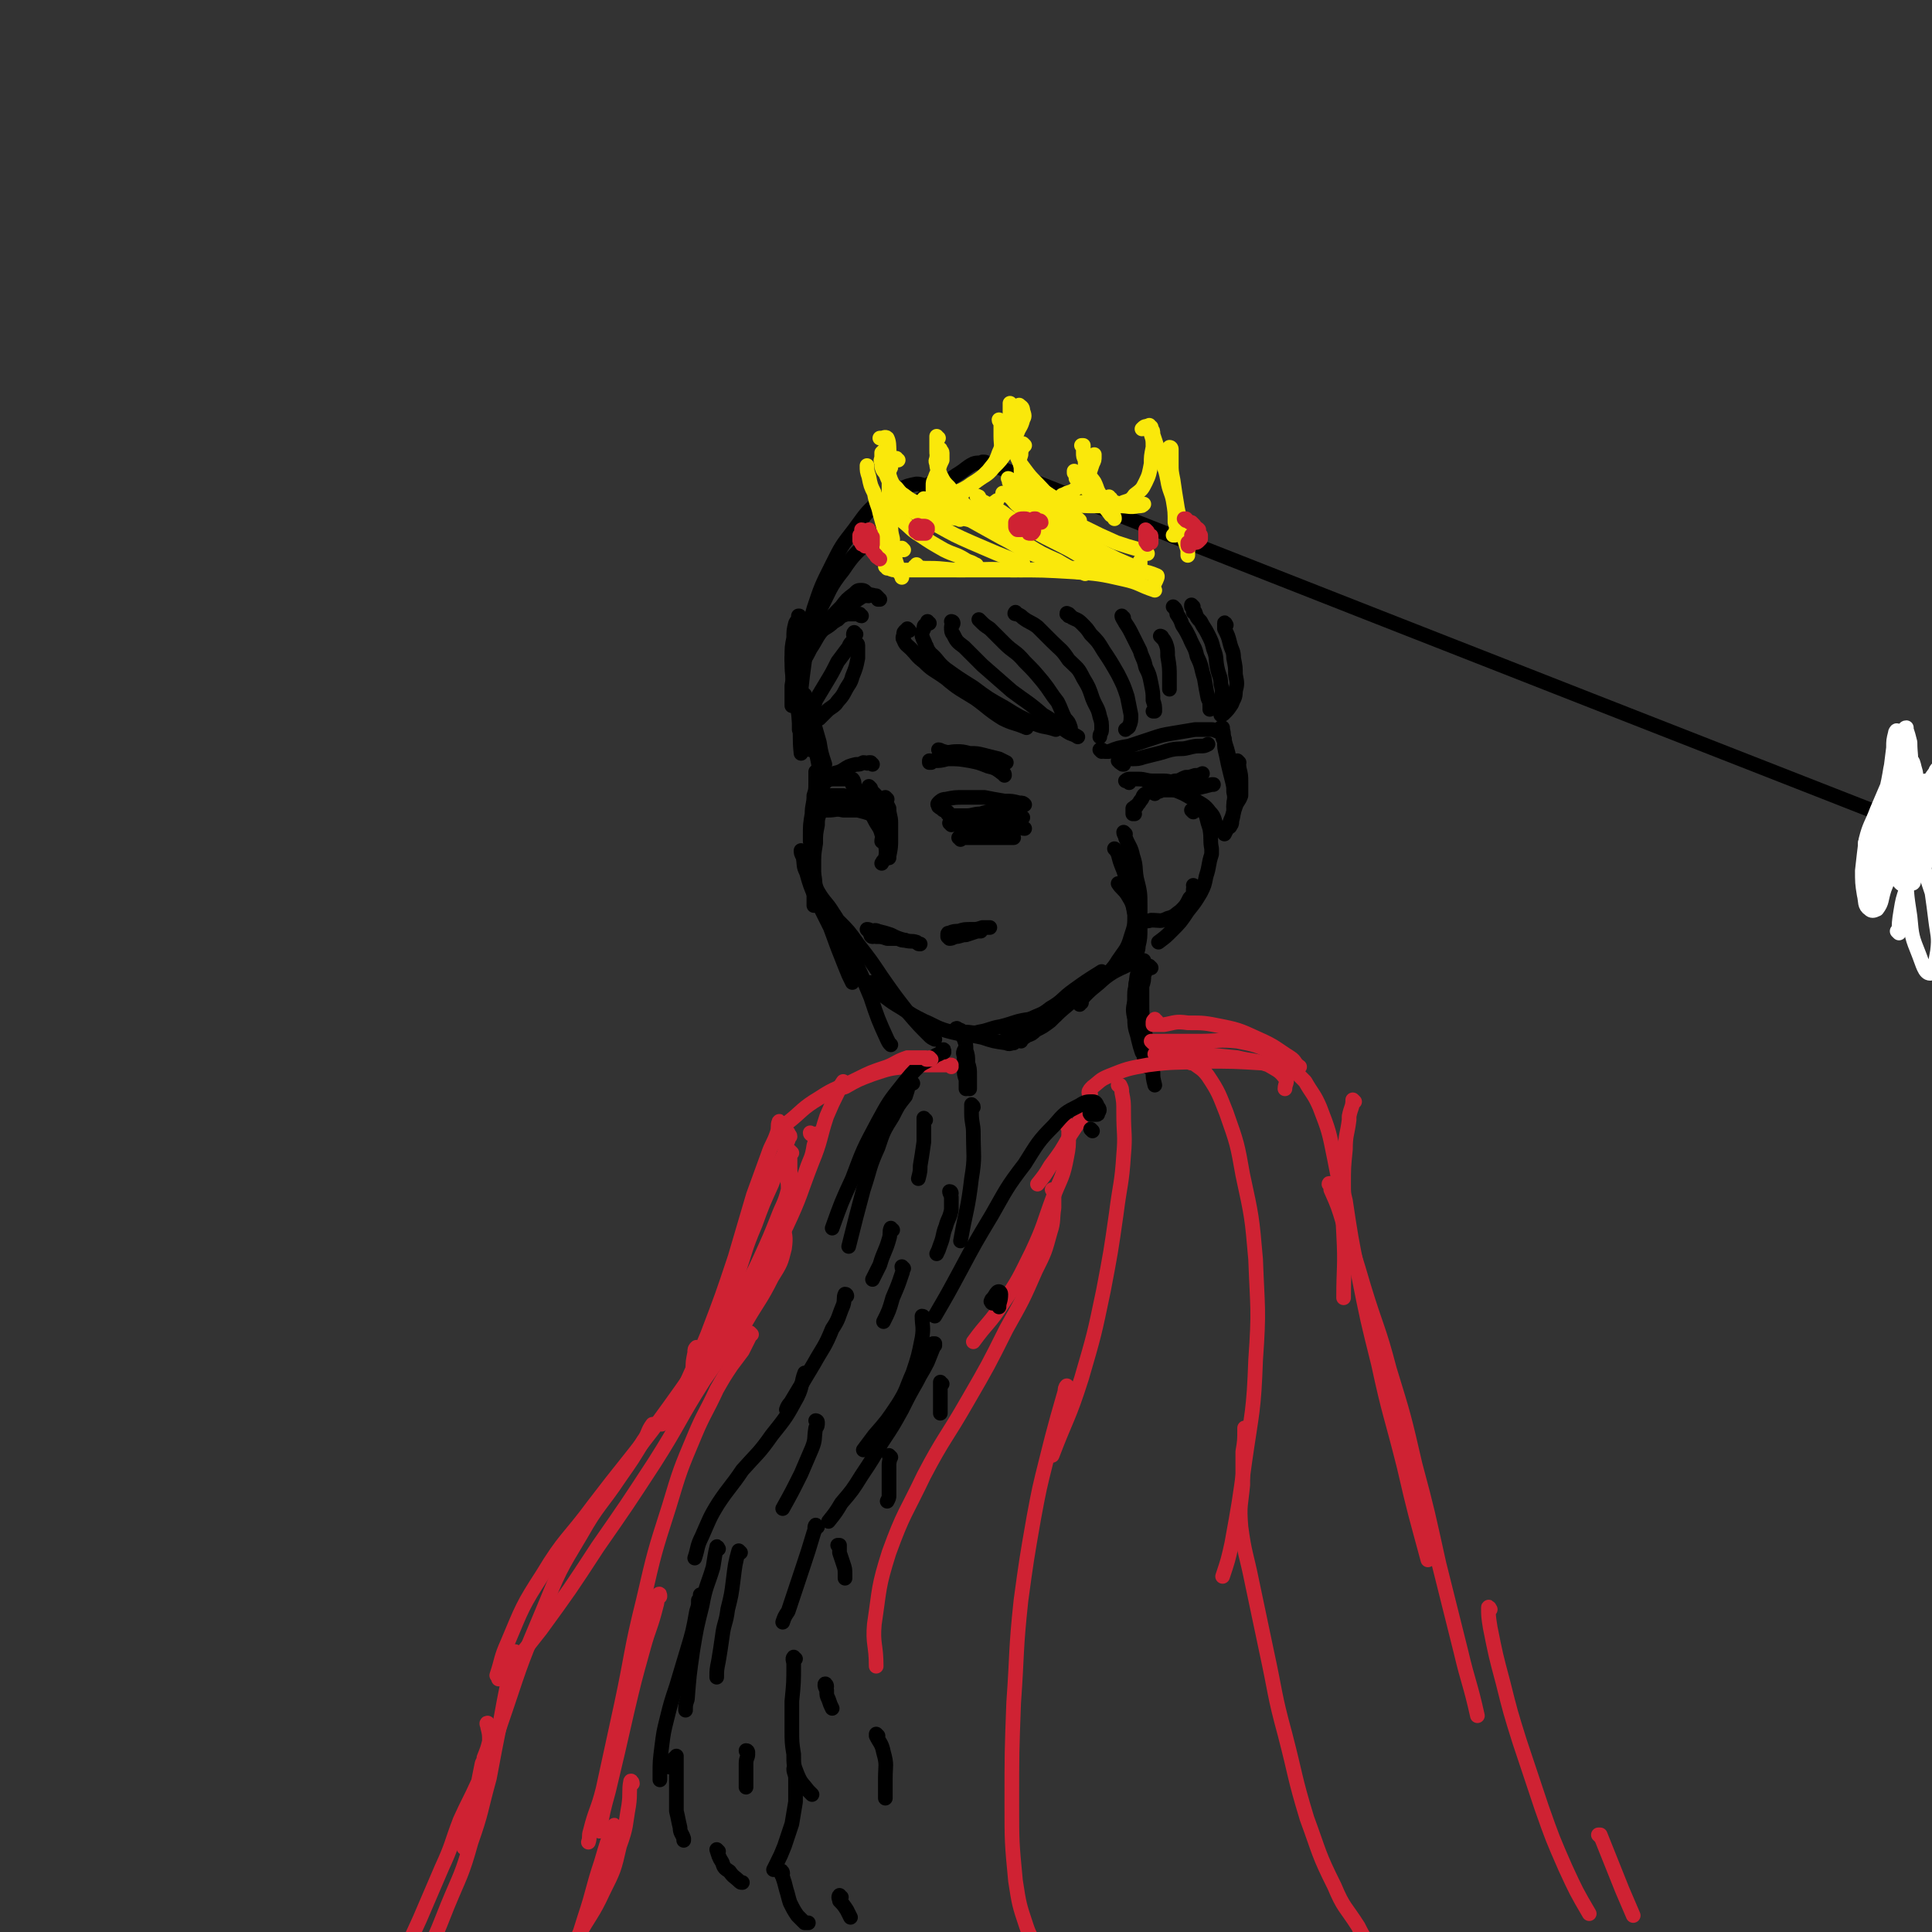 <svg viewBox='0 0 1054 1054' version='1.1' xmlns='http://www.w3.org/2000/svg' xmlns:xlink='http://www.w3.org/1999/xlink'><rect x="0" y="0" width="1054" height="1054" fill="#333333" stroke="none"/><g fill='none' stroke='#000000' stroke-width='8' stroke-linecap='round' stroke-linejoin='round'><path d='M1041,444c-1,0 -1,-1 -1,-1 -1,0 0,1 -1,1 -4,2 -4,1 -8,2 -493,-193 -493,-194 -494,-194 0,0 0,0 -1,0 -2,1 -2,0 -5,1 -4,2 -4,3 -9,6 -6,4 -6,4 -13,9 -9,6 -9,6 -17,12 -9,7 -9,7 -17,14 -8,8 -9,8 -15,17 -8,10 -7,11 -13,22 -3,5 -2,6 -4,12 '/><path d='M508,265c0,0 0,-1 -1,-1 0,0 0,1 -1,1 -3,0 -3,-1 -6,-1 -5,1 -5,1 -9,3 -6,3 -7,3 -12,7 -7,6 -7,7 -13,15 -7,9 -7,9 -12,19 -6,12 -6,12 -10,24 -4,14 -4,14 -5,28 -2,15 -2,15 -3,31 0,3 0,4 0,7 '/><path d='M437,337c-1,0 -1,-1 -1,-1 -1,0 0,0 0,0 0,2 -1,2 -2,4 -1,4 -1,4 -1,8 -1,5 -1,5 -1,11 0,7 0,7 1,14 1,10 2,10 3,20 1,9 0,9 1,18 '/><path d='M433,360c0,0 -1,-1 -1,-1 0,0 0,0 0,1 1,3 1,3 1,6 1,5 1,5 2,10 1,7 1,7 3,14 2,7 2,7 3,15 0,2 0,2 1,4 '/><path d='M439,379c-1,0 -1,-1 -1,-1 0,0 0,0 0,1 2,1 2,2 3,4 0,0 0,1 0,1 1,4 1,3 2,7 2,7 2,7 4,14 1,6 1,6 3,12 '/><path d='M440,399c0,-1 -1,-1 -1,-1 0,0 1,0 1,1 2,3 2,3 3,6 1,4 2,4 3,9 1,5 1,5 1,10 0,5 0,5 0,9 -1,5 -1,5 -3,10 0,2 -1,2 -1,3 '/><path d='M446,422c0,0 -1,-1 -1,-1 0,0 0,1 0,2 0,2 0,2 0,4 0,4 0,4 -1,7 0,5 -1,5 -1,10 -1,6 -1,6 -1,12 0,1 0,1 0,3 '/><path d='M449,441c0,0 -1,-2 -1,-1 -1,1 0,2 -1,4 -1,3 -1,3 -1,6 -1,5 -1,5 -1,10 -1,6 -1,6 -1,12 0,8 0,8 0,16 0,3 0,3 0,6 '/><path d='M438,465c0,0 -1,-1 -1,-1 0,1 0,2 1,3 1,5 0,5 2,9 2,7 2,7 5,14 4,8 4,8 8,16 4,11 4,11 8,21 2,5 2,5 4,9 '/><path d='M443,473c0,0 0,-1 -1,-1 0,0 1,0 1,0 0,2 0,3 1,5 1,4 0,5 2,9 4,7 5,6 9,13 5,10 5,10 9,20 6,13 6,13 11,25 4,12 4,12 9,23 1,2 1,2 2,3 '/><path d='M445,484c0,0 -1,-1 -1,-1 0,0 0,0 0,1 1,1 1,1 1,2 2,3 2,3 5,7 3,4 4,4 7,9 6,6 6,6 11,13 7,9 7,9 13,18 7,10 7,10 14,19 6,7 6,7 12,13 1,1 1,1 3,2 '/><path d='M476,537c0,-1 0,-1 -1,-1 0,0 0,1 1,1 0,1 1,1 1,2 3,2 3,3 6,5 4,3 4,3 9,6 6,4 6,4 12,7 7,3 7,4 15,6 8,2 8,1 17,3 6,2 6,2 13,3 2,1 2,0 4,0 '/><path d='M523,562c-1,0 -1,0 -1,-1 -1,0 0,1 0,1 0,0 -1,0 -1,0 0,1 0,1 0,1 3,1 3,0 5,0 4,0 5,1 8,0 6,-1 6,-2 12,-3 8,-2 8,-3 16,-4 7,-2 7,-1 14,-2 '/><path d='M549,562c0,0 -1,-1 -1,-1 0,0 0,0 1,0 2,0 3,1 5,0 4,-2 4,-2 8,-5 6,-3 6,-2 11,-6 7,-4 6,-5 13,-10 7,-5 7,-5 15,-10 '/><path d='M557,568c0,0 -1,-1 -1,-1 0,0 0,0 0,0 1,0 1,0 2,-1 1,0 1,0 2,-1 3,-1 3,-1 5,-3 4,-2 4,-2 8,-5 5,-5 5,-5 11,-10 7,-5 6,-5 14,-10 7,-5 7,-6 16,-10 4,-2 5,-2 10,-3 '/><path d='M590,547c-1,0 -1,-1 -1,-1 -1,0 0,1 0,1 0,0 0,1 0,1 0,0 0,-1 0,-1 2,-3 2,-3 4,-5 4,-4 5,-4 9,-8 4,-5 5,-5 8,-10 4,-6 5,-6 7,-13 2,-6 2,-6 2,-12 -1,-6 -1,-6 -4,-11 -2,-3 -3,-3 -5,-6 '/><path d='M614,455c0,0 -1,-1 -1,-1 0,1 1,2 1,3 2,5 3,5 4,10 2,6 1,6 2,12 2,8 2,8 2,15 0,6 0,6 0,12 0,5 0,6 -1,10 0,3 -1,3 -2,6 '/><path d='M609,464c0,0 -1,-1 -1,-1 1,1 1,1 2,3 1,4 1,4 3,9 2,6 2,6 3,12 2,6 2,6 3,11 1,5 1,5 2,9 0,4 0,4 0,7 '/><path d='M619,444c0,0 0,0 -1,-1 0,0 1,1 0,1 0,0 0,0 0,0 0,0 0,-1 0,-1 0,0 0,0 0,0 0,-1 0,-1 0,-2 1,0 1,0 1,0 0,-1 0,-1 1,-1 1,-2 1,-1 2,-3 2,-2 1,-3 3,-4 3,-2 3,-2 7,-2 4,-1 4,-1 9,0 5,2 5,2 10,5 5,3 6,3 9,7 3,3 2,4 4,8 '/><path d='M651,443c0,0 -1,-1 -1,-1 0,0 0,0 1,0 0,0 0,-1 1,-1 0,0 0,-1 1,-1 1,1 2,0 3,1 1,2 1,2 2,4 1,4 1,4 2,7 1,6 0,6 1,11 0,1 0,1 0,3 -2,6 -1,6 -3,12 -1,5 -1,5 -3,9 -3,5 -3,5 -7,10 -4,6 -4,6 -9,11 -3,3 -3,3 -7,6 '/><path d='M652,484c0,0 -1,-1 -1,-1 0,1 1,2 0,2 0,3 0,3 -2,5 -2,4 -2,4 -5,7 -3,2 -3,3 -7,4 -4,2 -4,1 -9,1 -3,1 -3,0 -6,1 '/><path d='M496,344c0,0 0,0 -1,-1 0,0 1,1 1,1 -1,0 -1,0 -2,0 -1,1 -1,1 -1,2 0,1 -1,2 0,3 1,3 2,3 4,5 3,3 3,4 7,7 5,5 5,4 12,9 7,6 8,6 16,11 7,5 7,6 15,11 6,3 6,2 13,5 '/><path d='M507,340c0,0 -1,0 -1,-1 0,0 0,1 0,1 0,0 -1,0 -1,1 -1,0 -1,1 -1,2 -1,2 -1,2 -1,4 1,3 1,2 2,5 1,1 0,1 1,2 0,1 1,1 1,2 5,4 4,5 9,9 7,5 7,5 15,10 8,6 8,6 17,11 8,5 8,5 17,9 5,2 5,1 11,3 '/><path d='M520,340c0,0 -1,-1 -1,-1 0,0 1,0 1,1 0,1 -1,1 -1,2 0,2 0,3 1,4 2,4 2,4 6,7 5,5 5,5 10,10 8,7 8,7 16,14 8,6 9,6 17,13 7,4 7,5 13,9 3,2 3,1 6,3 '/><path d='M535,339c0,0 -1,-1 -1,-1 0,0 0,0 1,1 2,2 2,2 5,4 4,4 4,4 8,8 5,5 6,4 11,10 5,5 5,5 10,11 4,5 4,6 8,11 2,4 2,5 4,9 2,2 2,2 3,5 0,1 0,1 0,2 '/><path d='M555,335c-1,0 -2,0 -1,-1 0,0 0,1 1,1 2,1 2,1 3,2 4,3 4,2 8,5 4,4 4,4 8,8 5,5 5,4 9,10 5,5 5,4 8,10 3,5 3,5 5,11 2,5 3,5 4,10 1,3 1,3 1,7 0,2 -1,2 -1,4 '/><path d='M583,336c0,-1 -1,-1 -1,-1 0,-1 0,0 1,0 1,1 1,1 2,2 2,1 3,1 5,3 3,3 3,3 5,6 4,4 4,4 7,9 4,6 4,6 8,13 3,6 3,6 5,12 1,5 1,5 2,10 0,3 0,4 -1,6 0,1 -1,1 -2,2 '/><path d='M613,337c-1,0 -1,-1 -1,-1 0,1 1,2 2,4 2,3 2,3 4,7 2,4 2,4 4,8 1,4 2,4 3,9 2,4 2,4 3,9 1,5 1,5 1,9 1,3 1,3 1,6 0,0 -1,0 -1,0 '/><path d='M634,348c0,0 -1,-1 -1,-1 0,0 1,0 1,1 1,1 1,1 2,3 1,3 1,3 1,7 1,6 1,6 1,12 0,3 0,3 0,6 '/><path d='M467,351c0,0 -1,0 -1,-1 0,0 1,1 1,1 0,0 1,0 1,1 0,0 0,0 0,1 0,3 0,3 0,6 -1,5 -1,5 -3,10 -1,4 -2,4 -4,8 -2,4 -3,4 -5,7 -2,2 -3,2 -5,4 -2,2 -2,2 -4,4 '/><path d='M467,346c0,0 -1,0 -1,-1 0,0 0,1 0,1 0,0 0,0 0,0 1,0 0,-1 0,-1 -1,1 0,2 0,3 -1,3 -2,2 -3,5 -3,4 -3,4 -6,8 -3,6 -3,6 -6,11 -3,5 -3,5 -6,10 -1,4 -2,4 -3,8 0,2 0,2 0,4 -1,1 0,1 0,2 '/><path d='M470,336c-1,0 -1,-1 -1,-1 -1,0 -1,0 -2,0 -3,0 -3,0 -5,0 -3,1 -3,1 -5,3 -1,0 -1,1 -2,1 -4,4 -5,3 -9,7 -5,4 -5,4 -8,9 -3,4 -3,4 -5,9 -1,5 0,5 -1,10 0,4 0,4 0,8 0,2 0,2 0,3 '/><path d='M480,327c0,0 -1,0 -1,-1 0,0 0,1 0,1 0,-1 0,-1 -1,-2 -2,0 -2,-1 -4,0 -3,0 -3,0 -6,2 -4,3 -4,3 -9,6 -5,3 -5,3 -10,7 -4,3 -5,3 -8,8 -3,4 -3,4 -5,8 -1,5 -1,5 -1,10 -1,4 -1,4 -1,8 '/><path d='M474,325c0,-1 -1,-1 -1,-1 0,-1 0,0 0,0 -1,-1 -1,-2 -3,-2 -2,0 -2,0 -4,2 -4,3 -4,3 -7,7 -5,5 -5,5 -9,11 -5,6 -4,6 -8,12 -2,4 -2,4 -4,7 '/></g>
<g fill='none' stroke='#FAE80B' stroke-width='8' stroke-linecap='round' stroke-linejoin='round'><path d='M488,309c0,0 0,-1 -1,-1 0,0 1,0 1,0 0,1 -1,0 -1,1 -1,0 -1,0 -1,0 -1,0 -1,1 -1,0 0,-1 0,-2 -1,-4 0,-5 0,-5 -1,-11 -1,-7 -1,-7 -3,-14 -1,-5 -2,-5 -3,-11 -2,-4 -2,-4 -3,-9 -1,-3 -1,-3 -1,-6 '/><path d='M493,300c0,0 -1,-1 -1,-1 0,0 0,0 0,1 -1,0 -2,0 -3,0 0,1 0,1 -1,1 0,0 0,0 0,0 -1,0 -1,0 -1,-1 0,-3 0,-3 0,-6 -1,-4 -1,-4 -1,-9 -1,-6 -1,-6 -1,-12 0,-7 0,-7 0,-14 0,-6 0,-6 0,-13 0,-3 0,-5 -1,-7 -1,-1 -2,0 -3,0 0,0 0,0 -1,0 '/><path d='M485,246c-1,-1 -1,-1 -1,-1 -1,-1 0,0 0,0 0,0 -1,0 -1,0 -1,1 -1,1 -1,1 -1,1 -1,1 -1,1 0,1 0,1 0,2 0,2 -1,2 0,3 0,3 0,4 2,6 2,5 2,5 6,8 4,5 4,5 10,9 6,3 6,4 12,6 6,2 6,1 12,2 1,1 1,0 2,0 3,0 3,1 5,0 1,0 1,0 2,0 1,0 1,-1 1,-1 '/><path d='M490,251c-1,0 -1,-1 -1,-1 0,0 0,0 0,0 0,1 -1,1 -2,2 -1,1 -1,1 -1,3 -1,2 -1,2 -1,4 1,3 1,3 2,5 2,4 3,4 6,6 4,3 4,3 9,5 6,3 6,3 13,4 7,1 7,1 14,0 5,0 5,0 10,-2 3,-2 2,-2 5,-4 '/><path d='M509,272c0,0 -1,-2 -1,-1 0,0 0,1 0,2 0,1 -1,1 -1,1 1,0 1,0 2,0 3,0 3,0 5,-1 3,-2 3,-2 7,-4 4,-2 5,-2 9,-5 5,-3 5,-3 9,-7 3,-4 4,-4 6,-10 2,-4 1,-4 1,-9 0,-4 0,-4 0,-8 0,0 -1,0 -1,-1 '/><path d='M518,268c0,0 -1,-1 -1,-1 0,0 0,1 0,2 0,1 0,1 0,2 1,0 2,0 3,0 2,-1 2,-1 5,-2 4,-3 3,-3 7,-6 5,-4 6,-3 10,-8 4,-4 4,-4 8,-10 3,-4 2,-4 5,-9 1,-3 2,-3 3,-7 1,-2 1,-2 0,-5 0,-2 -1,-2 -2,-3 '/><path d='M552,221c0,0 -1,-1 -1,-1 0,0 0,0 0,1 0,0 0,0 0,0 0,3 0,3 0,5 0,3 -1,3 -1,6 0,4 0,4 1,7 1,4 1,4 3,8 2,5 2,5 5,9 3,4 3,4 7,8 4,4 4,5 8,7 4,2 4,2 8,3 5,1 5,0 9,0 1,0 1,0 1,0 '/><path d='M559,243c0,0 -1,-1 -1,-1 0,0 0,1 0,2 -1,2 -1,2 -1,4 -1,3 -1,3 0,7 0,4 0,4 2,8 2,3 3,4 6,6 4,3 4,3 8,4 6,2 6,2 12,2 6,1 6,1 13,1 6,0 6,0 13,0 5,0 5,1 10,0 2,0 2,0 3,-1 '/><path d='M606,272c0,0 -1,0 -1,-1 0,0 0,1 0,1 1,0 0,1 0,1 1,1 2,1 3,1 3,1 3,1 5,0 3,-1 4,-1 6,-4 4,-3 4,-3 6,-7 2,-4 2,-5 3,-10 0,-4 0,-4 1,-9 0,-4 0,-4 -1,-7 0,-2 0,-3 -2,-4 -1,-1 -2,0 -3,1 '/><path d='M628,233c-1,0 -1,-1 -1,-1 0,0 0,0 0,1 1,0 1,0 1,1 1,1 1,1 1,3 1,3 1,3 2,6 1,4 2,4 3,9 2,5 2,5 3,10 1,6 2,6 3,11 1,6 1,6 1,12 1,3 1,3 0,6 0,0 0,1 0,1 0,0 0,0 -1,0 '/><path d='M639,245c0,0 0,-1 -1,-1 0,0 1,0 1,1 0,1 0,1 0,2 0,3 0,3 0,6 0,4 0,4 1,9 1,7 1,7 2,13 1,7 2,7 3,14 1,5 1,5 3,11 0,1 0,1 0,3 '/><path d='M486,278c0,0 -1,-1 -1,-1 0,-1 0,-1 -1,-1 0,0 0,-1 -1,0 -1,0 -1,0 -1,1 0,3 0,3 0,6 0,4 0,4 1,8 2,4 2,4 4,9 1,3 1,4 2,7 1,3 1,3 2,6 1,1 1,1 1,2 '/><path d='M484,310c0,-1 0,-1 -1,-1 0,-1 1,0 1,0 0,0 0,1 1,1 2,1 2,1 5,1 5,0 5,0 10,0 11,0 11,0 21,0 16,0 16,-1 31,0 17,0 17,0 34,1 13,1 14,1 27,4 9,2 8,3 17,6 '/><path d='M501,309c0,0 -1,-1 -1,-1 0,0 0,1 0,1 0,1 -1,0 -1,0 0,0 0,0 1,0 3,1 3,1 7,1 9,0 9,1 18,1 14,0 14,0 27,0 17,0 17,-1 34,-1 14,0 14,0 28,1 9,1 10,0 17,3 1,0 0,2 -1,4 '/><path d='M490,276c0,0 -1,-1 -1,-1 0,0 1,1 1,1 -1,-1 -1,-2 -2,-3 -1,-1 -1,-1 -3,-1 -1,0 -1,0 -1,0 0,2 0,3 2,5 2,4 2,4 6,7 5,4 5,5 10,8 6,4 6,4 13,8 6,3 6,2 11,5 3,2 3,1 6,3 1,0 1,1 1,1 0,0 0,0 0,0 '/><path d='M486,275c0,0 0,0 -1,-1 0,0 1,0 1,0 2,0 2,-1 4,0 4,2 4,2 8,5 7,4 7,4 14,8 9,5 9,5 18,9 7,3 7,3 14,6 5,2 5,2 10,4 2,1 2,1 4,1 0,1 0,1 0,1 -1,0 -1,0 -1,-1 '/><path d='M505,273c0,0 0,-1 -1,-1 0,0 1,1 1,1 1,0 1,-1 2,-1 3,2 3,2 7,4 7,4 7,3 14,7 9,5 9,5 18,10 8,4 8,5 17,9 5,2 5,2 11,4 2,1 3,2 4,3 1,0 0,0 -1,0 '/><path d='M527,277c0,0 -1,-1 -1,-1 1,0 1,0 2,1 3,1 3,1 6,3 5,3 5,3 10,7 8,5 8,5 16,10 8,5 8,5 17,9 5,3 5,3 11,6 2,0 2,0 4,1 0,0 0,0 0,0 '/><path d='M534,272c0,-1 -1,-1 -1,-1 0,-1 0,0 1,0 0,0 0,0 0,0 1,2 1,2 3,3 4,2 4,3 9,5 7,5 7,5 15,9 9,5 9,5 19,10 8,4 8,5 17,9 4,2 4,2 9,3 1,1 1,0 2,0 '/><path d='M548,270c0,0 -1,-1 -1,-1 0,0 0,0 1,0 1,1 1,1 3,2 3,3 2,3 6,6 5,4 5,3 11,7 9,5 9,4 17,9 9,4 9,4 18,9 6,3 6,3 13,6 2,1 3,1 6,1 0,-1 0,-1 0,-3 '/><path d='M551,262c0,0 -1,-1 -1,-1 0,0 1,0 1,1 0,1 -1,1 0,1 3,4 4,4 8,7 7,5 7,5 14,9 9,5 9,5 19,9 8,4 8,4 17,8 6,2 6,2 13,4 2,1 3,2 4,2 0,0 -1,0 -2,-1 0,0 0,0 -1,-1 '/><path d='M571,270c0,0 0,-1 -1,-1 0,0 1,0 1,0 3,2 3,2 6,5 4,3 4,3 7,6 2,2 3,2 5,4 0,1 0,1 0,1 '/><path d='M508,273c0,0 -1,0 -1,-1 0,0 0,1 1,1 0,0 0,0 0,0 0,0 0,-1 0,-1 0,-1 0,-1 1,-3 0,-2 0,-2 0,-4 0,-2 0,-2 1,-4 1,-3 1,-2 2,-5 1,-3 1,-3 2,-5 0,-2 0,-2 0,-4 0,-1 -1,-1 -1,-2 '/><path d='M512,239c0,0 -1,0 -1,-1 0,0 0,1 0,1 0,0 0,0 0,1 0,0 0,0 0,0 0,1 0,1 0,2 0,2 0,2 0,4 0,2 0,2 1,5 0,3 -1,3 0,6 0,3 0,3 1,6 1,2 1,3 3,5 1,2 1,2 3,4 1,1 1,1 2,2 0,0 0,0 1,0 '/><path d='M513,248c0,0 -1,0 -1,-1 0,0 0,1 0,1 -1,1 -1,1 -1,2 0,1 -1,1 0,3 0,3 1,3 2,6 2,4 2,4 5,7 3,5 3,5 7,8 3,3 3,3 6,5 '/><path d='M583,270c0,0 -1,-1 -1,-1 0,0 0,0 0,1 0,0 -1,0 -2,1 0,0 0,0 -1,0 0,0 0,0 0,0 0,0 0,-1 1,-1 2,-1 2,-1 5,-2 3,-2 3,-2 5,-4 2,-2 2,-2 4,-5 1,-3 1,-3 2,-6 1,-2 1,-2 1,-4 0,0 0,0 0,-1 '/><path d='M591,244c0,0 -1,-1 -1,-1 0,0 1,0 1,0 0,1 0,1 0,2 0,1 0,1 0,2 0,2 0,2 1,4 0,3 0,3 1,6 1,3 2,3 4,6 2,4 1,4 4,8 1,2 1,2 3,4 0,1 0,1 0,2 2,2 2,2 3,4 1,1 1,1 1,2 '/><path d='M587,258c0,0 -1,0 -1,-1 0,0 0,1 0,1 1,1 1,1 1,3 3,3 3,3 6,6 3,3 3,3 6,6 4,4 4,4 7,8 '/></g>
<g fill='none' stroke='#CF2233' stroke-width='8' stroke-linecap='round' stroke-linejoin='round'><path d='M502,288c0,0 -1,0 -1,-1 0,0 0,1 0,1 0,0 0,0 0,0 0,0 0,0 0,1 0,0 0,0 -1,0 0,1 0,1 0,1 0,0 0,0 0,0 0,0 0,0 0,0 0,0 0,0 0,0 0,0 0,0 1,1 1,0 1,0 2,0 1,0 1,0 2,0 0,-1 0,-1 1,-2 0,0 0,-1 0,-1 -1,-1 -1,-1 -2,-1 -1,0 -1,0 -2,0 -1,0 -1,-1 -2,0 0,0 0,0 0,0 -1,1 0,1 0,2 0,1 -1,1 0,1 1,1 1,0 2,1 1,0 1,0 1,0 '/><path d='M568,285c0,-1 -1,-1 -1,-1 0,0 0,0 0,0 -1,0 -1,0 -2,-1 0,0 0,0 -1,0 0,1 0,1 0,2 -1,1 -1,1 -1,2 -1,1 -1,1 -1,2 -1,0 -1,-1 -1,0 0,0 0,0 0,0 0,1 -1,1 0,1 0,1 0,1 1,1 1,0 1,0 1,0 1,-1 1,-1 1,-2 0,-1 0,-1 0,-2 -1,-1 -1,-1 -2,-2 0,-1 0,-1 -1,-1 -1,-1 -1,-1 -2,-1 -1,0 -1,0 -1,0 -1,0 -2,0 -2,1 -1,0 -1,0 -2,1 0,1 0,1 0,2 0,1 0,1 1,2 0,0 0,0 1,0 1,0 1,0 1,0 1,0 1,0 2,-1 0,-1 0,-1 1,-2 0,0 0,0 0,-1 1,0 1,0 1,0 0,0 0,0 1,1 '/><path d='M628,296c0,0 0,-1 -1,-1 0,0 1,0 1,1 0,0 0,0 0,0 0,0 0,0 0,0 0,0 0,0 -1,-1 0,0 0,0 -1,-1 0,0 0,0 -1,0 0,0 0,0 0,0 0,1 0,1 0,1 0,1 0,1 1,1 0,0 0,0 0,1 0,0 0,0 0,0 0,-1 0,-1 0,-1 0,-1 -1,-1 -1,-1 0,-2 0,-2 0,-3 0,-1 0,-1 0,-3 0,0 0,0 0,0 0,0 0,0 1,1 0,1 0,1 1,2 1,0 1,0 1,1 0,1 0,1 0,2 '/><path d='M647,284c0,0 -1,-1 -1,-1 0,0 0,0 1,0 0,1 0,0 1,1 0,0 0,0 1,1 0,0 1,0 1,0 1,1 1,1 1,1 1,1 1,1 1,2 1,0 1,0 2,1 0,1 0,1 0,2 0,0 0,0 1,1 0,0 0,0 0,1 0,1 0,1 0,1 -1,1 -1,1 -1,1 -1,1 -1,1 -2,1 -1,0 -1,0 -2,0 0,1 0,0 -1,1 0,0 0,0 0,1 0,0 0,0 0,0 -1,0 -1,0 -1,-1 0,0 0,0 0,-1 0,0 0,0 0,0 0,0 1,0 1,0 0,-1 0,-1 1,-2 0,0 0,0 0,-1 0,0 0,0 0,-1 '/><path d='M471,290c0,0 0,-1 -1,-1 0,0 1,1 1,1 0,0 -1,0 -1,0 0,1 0,1 -1,2 0,1 0,1 0,3 0,0 0,0 1,1 0,1 0,1 1,1 1,1 1,1 1,1 1,0 1,0 2,0 1,0 1,0 1,0 1,0 0,0 1,-1 0,-1 0,-1 0,-1 0,-2 0,-2 0,-3 -1,-1 -1,-1 -1,-2 -1,-1 -1,-1 -1,-1 0,-1 0,-1 0,-1 0,0 0,0 0,0 0,1 0,1 0,1 0,1 -1,1 0,2 0,4 0,4 1,6 1,3 1,3 3,5 0,1 1,1 2,2 '/></g>
<g fill='none' stroke='#000000' stroke-width='8' stroke-linecap='round' stroke-linejoin='round'><path d='M448,427c0,0 -1,0 -1,-1 0,0 0,1 0,1 0,0 0,0 0,0 0,0 -1,0 -1,0 0,0 0,-1 1,-1 1,0 1,0 3,0 3,-1 3,-1 5,-1 3,0 3,0 5,0 3,0 3,0 5,0 1,1 1,2 1,3 '/><path d='M446,435c0,0 -1,0 -1,-1 0,0 0,1 1,1 0,0 0,0 0,0 1,0 1,0 2,0 3,-1 3,-1 5,-1 4,0 4,0 7,0 4,1 4,0 7,1 3,0 3,1 5,2 1,0 1,0 1,0 '/><path d='M449,441c0,-1 -1,-1 -1,-1 0,-1 0,0 0,0 0,0 0,0 1,0 2,0 2,0 4,0 4,0 4,0 8,0 4,0 4,0 9,1 3,0 3,0 7,1 3,0 3,1 5,1 '/><path d='M446,443c0,0 -1,0 -1,-1 0,0 0,1 1,1 0,0 0,0 1,0 2,-1 2,-1 5,-1 4,0 4,-1 8,0 4,0 4,0 8,0 4,1 4,1 7,2 '/><path d='M466,429c0,0 -1,-1 -1,-1 0,0 1,1 1,1 2,2 1,2 3,4 2,4 2,3 4,6 2,4 2,4 4,8 2,4 3,4 4,8 1,2 0,2 0,4 '/><path d='M475,430c0,0 -1,-1 -1,-1 0,0 0,0 0,1 1,0 1,0 1,1 1,1 1,1 2,2 3,3 3,3 4,7 2,4 1,4 2,9 0,5 0,5 0,10 0,4 1,5 0,9 -1,2 -1,1 -2,3 '/><path d='M484,436c0,0 -1,-1 -1,-1 0,0 0,0 0,1 1,0 0,0 0,1 1,2 1,2 2,4 0,4 1,4 1,8 0,5 0,5 0,9 0,4 0,4 -1,9 0,0 0,0 0,1 '/><path d='M515,442c-1,0 -1,-1 -1,-1 -1,0 0,0 0,0 0,0 -1,0 -2,-1 0,-1 -1,-1 0,-2 1,-1 2,-2 4,-2 5,-1 5,-1 10,-1 5,0 5,0 11,0 5,1 5,1 11,2 4,0 4,0 8,1 2,0 2,0 3,1 '/><path d='M518,444c0,0 -1,0 -1,-1 0,0 0,1 0,1 1,0 1,1 1,1 2,0 2,0 4,0 3,0 3,0 5,0 4,0 4,-1 8,-1 3,-1 3,-1 7,-1 4,0 4,0 8,0 3,1 3,1 6,2 1,0 1,0 2,1 '/><path d='M519,450c0,0 -1,-1 -1,-1 1,0 2,1 4,1 3,0 3,0 6,0 5,0 5,0 10,0 5,0 5,0 10,0 4,1 4,1 8,1 1,0 1,1 3,1 '/><path d='M524,458c0,0 0,-1 -1,-1 0,0 1,0 1,0 1,1 1,0 2,0 4,0 4,0 7,0 4,0 4,0 9,0 4,0 4,0 9,0 1,0 1,0 2,0 '/><path d='M474,508c0,0 -1,-1 -1,-1 1,0 1,0 2,1 2,0 2,-1 4,0 4,1 4,1 7,2 4,2 4,2 8,3 3,1 3,0 6,1 1,1 1,1 2,1 '/><path d='M476,511c-1,0 -1,-1 -1,-1 0,0 0,0 0,0 2,1 2,0 3,1 3,0 3,0 6,1 3,0 3,0 6,0 2,1 2,1 4,1 '/><path d='M518,511c0,-1 -1,-1 -1,-1 0,0 0,0 0,0 0,0 0,0 0,0 0,-1 0,-1 1,-1 2,-1 3,-1 5,-1 3,-1 3,-1 7,-1 3,0 3,0 6,-1 2,0 2,0 4,0 '/><path d='M518,512c0,0 -1,-1 -1,-1 0,0 0,0 1,1 1,0 1,0 3,-1 3,0 3,-1 6,-1 3,-1 3,-1 6,-2 1,0 1,0 2,0 '/><path d='M513,410c0,0 -1,-1 -1,-1 1,0 2,1 3,1 3,1 3,0 7,0 3,0 3,0 7,1 4,0 4,0 8,1 4,1 4,1 8,2 2,1 2,1 4,2 '/><path d='M508,416c0,0 -1,-1 -1,-1 0,0 0,0 0,1 0,0 0,0 0,0 1,-1 1,-1 3,-1 3,0 3,0 7,-1 6,0 6,0 12,1 5,1 5,1 10,3 4,1 4,1 8,4 1,0 1,0 1,1 '/><path d='M476,417c0,0 -1,-1 -1,-1 0,0 0,0 -1,0 -1,1 -1,0 -3,0 -2,1 -2,1 -4,1 -4,1 -4,1 -7,3 -3,2 -4,1 -7,3 -2,2 -1,2 -3,4 '/><path d='M527,574c0,0 -1,-1 -1,-1 0,0 1,0 0,0 0,0 0,0 0,0 -1,2 0,2 0,4 0,3 0,3 0,6 0,3 0,3 1,6 0,3 0,3 0,5 '/><path d='M525,564c0,-1 -1,-1 -1,-1 0,0 0,0 0,0 0,0 0,0 0,-1 0,0 0,1 0,1 1,2 1,2 2,4 1,3 1,3 1,6 1,3 1,3 1,7 1,3 1,3 1,7 0,3 0,3 0,7 '/><path d='M624,528c0,0 -1,-1 -1,-1 0,0 0,0 0,1 -1,1 -1,1 -2,2 -1,3 -1,3 -1,6 -1,5 -1,5 -1,10 -1,5 -1,5 0,10 0,6 1,6 2,11 1,4 1,4 2,7 '/><path d='M623,532c0,0 -1,-1 -1,-1 0,0 0,1 0,1 -1,2 -1,2 -2,3 -1,3 0,3 -1,6 0,5 0,5 0,9 0,5 0,5 1,10 1,6 2,5 3,11 1,5 1,5 2,10 1,1 1,1 1,1 '/><path d='M628,528c0,0 -1,-1 -1,-1 0,0 0,1 0,1 0,0 -1,0 -1,0 -1,2 -1,2 -2,4 0,3 0,3 -1,6 0,4 0,4 0,9 0,6 0,6 1,12 1,7 1,7 3,14 1,6 1,6 2,12 0,3 0,3 1,7 '/></g>
<g fill='none' stroke='#CF2233' stroke-width='8' stroke-linecap='round' stroke-linejoin='round'><path d='M595,597c0,0 -1,0 -1,-1 0,-1 1,-2 2,-3 4,-3 4,-4 9,-6 10,-4 10,-4 21,-6 15,-2 15,-1 30,-2 17,0 17,0 33,1 10,1 9,1 19,2 '/><path d='M631,557c-1,0 -1,-1 -1,-1 -1,1 -1,1 -1,2 0,1 0,1 0,1 3,0 3,0 6,0 6,-1 6,-2 13,-1 9,0 9,0 19,2 10,2 11,3 20,7 9,4 9,5 17,10 3,2 2,3 5,5 '/><path d='M629,569c0,0 -1,-1 -1,-1 1,0 1,0 3,0 4,0 4,0 8,0 8,0 8,0 15,0 11,0 11,-1 21,0 10,2 10,2 19,6 7,2 6,3 13,7 '/><path d='M631,576c0,0 -1,-1 -1,-1 0,0 0,0 1,0 4,0 4,0 9,0 7,0 7,0 15,0 10,1 10,1 20,2 8,2 9,1 17,4 5,3 6,3 9,7 2,2 0,3 0,6 '/><path d='M595,604c-1,-1 -1,-2 -1,-1 -2,1 -1,2 -2,4 -4,6 -4,6 -8,12 -5,9 -5,9 -11,17 -3,5 -3,5 -7,10 '/><path d='M583,614c0,0 -1,-1 -1,-1 0,1 0,1 1,3 0,2 0,2 0,4 0,5 0,6 -1,11 -2,11 -3,11 -7,21 -6,16 -5,16 -12,31 -7,14 -7,15 -16,28 -7,11 -8,10 -16,21 '/><path d='M575,650c0,0 -1,-1 -1,-1 0,0 1,1 1,2 0,4 0,4 0,8 -1,6 0,7 -2,13 -3,11 -3,11 -8,21 -7,16 -7,16 -16,32 -10,20 -10,20 -21,39 -12,21 -13,20 -24,41 -10,21 -11,20 -19,42 -6,19 -5,19 -8,39 -1,11 1,11 1,23 '/><path d='M708,586c0,0 -1,-1 -1,-1 0,0 0,0 1,1 2,2 2,2 4,4 4,7 5,7 8,14 5,13 5,13 8,28 4,20 4,20 5,41 1,18 0,18 0,35 '/><path d='M739,601c0,0 -1,-1 -1,-1 0,0 0,0 0,0 0,4 -1,4 -2,9 0,1 0,1 0,2 -1,8 -2,8 -2,16 -1,10 -1,10 -1,19 0,5 0,5 1,9 3,20 3,20 7,40 5,25 5,25 11,49 6,28 7,28 14,56 6,26 6,25 13,51 '/><path d='M519,582c0,0 0,-1 -1,-1 0,0 1,0 1,0 -1,0 -1,0 -2,0 -2,0 -2,0 -4,0 -4,0 -4,0 -8,0 -6,0 -6,-1 -12,1 -8,1 -8,1 -17,4 -8,3 -8,3 -15,7 -4,1 -4,2 -7,4 '/><path d='M461,591c0,0 -1,-1 -1,-1 0,0 0,0 0,0 -2,3 -2,3 -3,6 -3,6 -3,6 -6,13 -4,12 -3,13 -8,25 -7,18 -6,18 -14,35 -9,18 -10,17 -20,34 -9,16 -10,16 -20,32 -8,13 -8,13 -16,26 -6,8 -6,8 -12,16 '/><path d='M443,619c0,0 -1,0 -1,-1 0,0 1,1 1,1 1,0 2,-1 2,0 0,2 0,3 -1,6 -1,7 -2,7 -4,13 -4,12 -4,12 -9,24 -8,17 -8,17 -18,33 -12,21 -12,21 -26,41 -15,22 -15,22 -31,44 -16,21 -16,20 -32,41 -14,19 -16,18 -28,38 -11,17 -11,18 -19,37 -4,9 -3,9 -6,18 '/></g>
<g fill='none' stroke='#000000' stroke-width='8' stroke-linecap='round' stroke-linejoin='round'><path d='M515,574c0,-1 0,-2 -1,-1 0,0 0,0 0,1 -3,2 -3,1 -5,3 -3,2 -4,2 -7,4 -5,5 -5,5 -9,10 -8,10 -8,10 -14,21 -8,15 -8,15 -14,31 -6,13 -6,13 -11,27 '/><path d='M498,591c0,0 -1,-1 -1,-1 -1,0 0,1 -1,1 -1,4 -1,4 -2,7 -4,5 -4,5 -7,11 -5,8 -5,8 -8,17 -5,11 -4,11 -8,23 -4,15 -4,15 -8,31 '/><path d='M462,707c0,0 0,-1 -1,-1 -1,2 0,3 -1,6 -3,7 -2,7 -6,13 -4,10 -5,10 -10,19 -6,10 -6,10 -12,20 -1,2 -2,2 -3,5 '/><path d='M440,750c0,0 0,-1 -1,-1 -2,5 -1,7 -4,13 -6,11 -6,11 -14,21 -7,10 -8,10 -16,19 -6,9 -7,9 -13,18 -5,8 -5,9 -9,18 -3,6 -2,6 -4,12 '/><path d='M392,845c0,0 -1,-2 -1,-1 -1,4 -1,5 -2,11 -3,10 -4,10 -6,21 -3,12 -3,12 -5,24 -2,14 -2,14 -3,27 -1,3 -1,3 -1,6 '/><path d='M531,604c0,-1 -1,-1 -1,-1 0,-1 0,0 0,0 0,2 0,2 0,4 0,6 1,6 1,11 0,13 1,13 -1,25 -2,17 -3,17 -6,34 '/><path d='M504,719c0,0 0,-1 -1,-1 0,5 1,6 0,12 -2,10 -2,10 -5,19 -4,9 -3,9 -8,17 -6,9 -6,9 -13,17 -3,4 -3,4 -6,8 '/><path d='M446,833c0,0 -1,-1 -1,-1 -1,1 0,2 -1,4 -3,10 -3,10 -6,19 -4,12 -4,12 -8,24 -2,3 -2,3 -3,6 '/><path d='M596,608c-1,0 -1,-1 -1,-1 -1,0 0,1 0,1 2,0 2,0 3,0 1,0 1,0 1,-1 1,-1 1,-2 0,-3 -1,-2 -1,-3 -3,-3 -3,0 -4,0 -7,2 -8,4 -8,4 -14,11 -9,9 -9,10 -16,21 -10,13 -10,14 -18,28 -9,15 -9,15 -17,30 -7,13 -7,13 -14,25 '/><path d='M510,734c0,0 -1,-1 -1,-1 0,0 1,0 1,0 -2,5 -2,5 -4,10 -3,6 -3,5 -6,11 -4,7 -4,7 -8,15 -5,9 -5,9 -11,18 -5,9 -5,9 -11,18 -5,8 -5,8 -11,15 -3,5 -3,5 -7,10 '/><path d='M434,905c-1,0 -1,-1 -1,-1 -1,1 0,2 0,4 0,10 0,10 -1,20 0,8 0,8 0,16 0,6 0,7 1,13 0,6 0,6 2,11 2,5 3,5 6,9 1,1 1,1 2,2 '/><path d='M479,947c0,0 -1,-1 -1,-1 0,0 0,0 0,1 2,4 3,4 4,9 2,7 1,7 1,14 0,5 0,5 0,11 '/><path d='M505,611c-1,0 -1,-1 -1,-1 0,0 0,0 0,0 0,2 0,2 0,4 0,4 0,5 0,9 -1,7 -1,7 -2,13 0,3 0,3 -1,7 '/><path d='M519,651c0,0 0,-1 -1,-1 0,1 1,2 1,3 0,4 0,4 0,7 -1,5 -2,5 -3,9 -2,5 -1,5 -3,10 -1,3 -1,3 -2,5 '/><path d='M493,692c0,0 -1,-1 -1,-1 0,1 1,2 0,4 -2,6 -2,6 -5,13 -2,7 -2,7 -5,13 '/><path d='M487,671c-1,0 -1,-1 -1,-1 -1,2 0,3 -1,6 -2,7 -3,7 -5,14 -2,4 -2,4 -4,8 '/><path d='M446,776c0,0 -1,-1 -1,-1 0,0 1,0 1,1 0,2 0,2 -1,3 -1,6 0,6 -2,11 -3,7 -3,7 -6,14 -5,10 -5,10 -10,19 '/><path d='M404,847c0,0 -1,-1 -1,-1 -2,7 -2,8 -3,16 -1,8 -1,8 -3,16 -1,8 -2,7 -3,15 -1,7 -1,7 -2,13 -1,5 -1,5 -1,9 '/><path d='M408,956c0,0 0,-1 -1,-1 0,1 1,1 1,2 0,2 -1,2 -1,5 0,3 0,3 0,7 0,3 0,3 0,6 '/><path d='M451,920c0,-1 -1,-2 -1,-1 0,1 0,1 1,3 0,3 0,3 1,5 1,3 1,3 2,5 '/><path d='M458,844c0,-1 -1,-1 -1,-1 0,0 1,0 1,0 0,2 0,2 0,4 1,3 1,3 2,6 1,3 1,3 1,6 0,1 0,1 0,2 '/><path d='M486,795c0,0 -1,-1 -1,-1 0,0 0,0 0,0 1,2 0,3 0,5 0,4 0,4 0,8 0,4 0,4 0,9 0,1 0,1 -1,3 0,0 0,0 0,0 '/><path d='M514,755c-1,0 -1,-1 -1,-1 0,0 0,0 0,1 0,1 0,1 0,2 0,1 0,1 0,2 0,2 0,2 0,4 0,2 0,2 0,4 0,2 0,2 0,4 0,0 0,0 0,0 '/><path d='M542,711c-1,0 -1,0 -1,-1 -1,0 0,0 0,-1 2,-2 2,-3 3,-4 1,-1 2,0 2,1 0,4 -1,4 -1,7 '/><path d='M596,617c0,0 0,0 -1,-1 0,0 1,1 1,1 '/></g>
<g fill='none' stroke='#CF2233' stroke-width='8' stroke-linecap='round' stroke-linejoin='round'><path d='M508,578c0,0 -1,-1 -1,-1 0,0 0,0 0,0 0,1 0,1 -1,1 -1,0 -1,0 -1,-1 -2,0 -2,0 -3,0 -4,0 -4,0 -7,0 -6,2 -6,3 -11,5 -9,3 -9,3 -17,7 -10,5 -11,4 -20,10 -10,6 -9,7 -18,14 '/><path d='M426,613c0,0 -1,-2 -1,-1 -1,2 0,3 -1,6 -2,6 -3,6 -5,12 -4,11 -4,11 -8,22 -5,17 -5,17 -10,34 -7,21 -7,21 -15,42 -9,22 -10,22 -19,44 '/><path d='M431,620c0,-1 -1,-1 -1,-1 0,0 0,0 0,-1 0,0 0,0 0,0 0,0 0,1 0,1 0,2 0,2 0,3 -2,4 -1,5 -3,9 -3,7 -3,7 -6,15 -5,11 -5,11 -9,22 -6,14 -5,14 -10,28 -5,14 -5,15 -10,29 -4,10 -4,10 -8,19 -2,4 -3,5 -5,6 -1,1 -1,-1 -1,-3 0,-4 0,-4 1,-9 0,-2 0,-2 1,-3 '/><path d='M430,636c0,0 -1,-1 -1,-1 0,0 0,0 0,1 0,1 0,1 0,1 0,1 0,1 0,1 0,2 0,2 0,4 1,3 1,4 1,7 -2,8 -3,8 -6,16 -4,10 -4,10 -9,21 -5,11 -5,10 -11,21 -5,9 -5,9 -10,17 -3,4 -3,5 -7,8 0,1 -1,0 -2,0 '/><path d='M432,629c0,0 -1,-1 -1,-1 0,0 0,0 0,1 1,1 0,1 0,2 0,3 0,3 0,6 0,5 1,5 0,10 -1,10 -1,10 -4,19 -5,12 -5,13 -10,25 -7,14 -7,14 -15,28 -6,12 -7,11 -15,23 -1,2 -2,2 -3,4 '/><path d='M427,662c0,0 0,-2 -1,-1 0,2 1,3 1,6 1,7 2,7 1,14 -2,8 -2,8 -7,16 -6,12 -7,12 -14,24 -11,16 -12,16 -23,32 -14,22 -13,23 -27,45 -15,23 -15,23 -31,46 -15,23 -15,23 -31,45 -11,14 -11,14 -23,27 '/><path d='M357,778c0,0 -1,-1 -1,-1 -3,4 -2,5 -5,9 -6,10 -6,10 -13,20 -10,15 -12,15 -21,31 -12,20 -12,20 -21,42 -11,26 -11,26 -20,53 -9,26 -8,26 -16,53 -4,11 -4,11 -7,23 '/><path d='M410,728c0,0 -1,-1 -1,-1 0,0 0,1 0,2 -2,4 -2,4 -4,8 -3,4 -3,4 -6,8 -4,6 -4,6 -8,13 -6,13 -7,13 -12,25 -8,19 -8,19 -14,39 -8,25 -8,25 -14,51 -7,28 -6,29 -12,57 -5,23 -5,23 -10,46 -3,12 -4,11 -7,23 -1,3 0,3 -1,6 '/><path d='M360,871c0,-1 0,-2 -1,-1 -1,2 0,3 -1,6 -3,12 -4,12 -7,23 -5,18 -5,18 -9,35 -5,22 -5,22 -10,43 -3,11 -3,11 -5,22 '/><path d='M611,593c0,0 0,-1 -1,-1 0,0 1,0 1,0 1,2 1,2 1,4 1,5 1,5 1,11 0,12 1,12 0,23 -1,16 -2,16 -4,32 -3,21 -3,21 -7,42 -5,24 -5,24 -12,48 -7,22 -8,21 -16,42 '/><path d='M583,757c0,0 -1,-1 -1,-1 -1,1 -1,2 -1,3 -2,7 -2,7 -4,14 -3,11 -3,11 -6,23 -4,16 -4,16 -7,32 -4,23 -4,23 -7,45 -3,28 -2,28 -4,56 -1,27 -1,27 -1,55 0,21 0,21 2,42 2,13 2,13 6,25 2,6 3,6 6,11 '/><path d='M650,580c0,0 -1,0 -1,-1 0,0 1,0 2,1 4,3 5,3 8,7 6,9 6,10 10,20 6,17 6,17 9,34 5,23 5,23 7,46 1,27 2,27 0,55 -1,28 -2,28 -6,56 -3,22 -3,22 -7,44 -2,9 -2,9 -5,18 '/><path d='M680,780c0,0 -1,-1 -1,-1 0,0 0,0 0,0 0,7 0,7 -1,13 0,9 0,9 0,18 -1,11 -2,11 -1,23 2,15 3,15 6,30 4,19 4,19 8,38 5,23 4,23 10,45 6,23 5,23 12,46 7,19 6,19 15,37 5,12 6,11 13,22 2,4 2,4 4,7 '/><path d='M726,647c0,-1 -1,-2 -1,-1 0,0 1,1 1,3 4,9 4,9 7,19 6,17 6,17 11,34 7,23 8,22 14,45 8,26 8,26 14,52 7,26 7,27 13,54 6,24 6,24 12,48 4,17 5,17 9,35 '/><path d='M813,878c0,0 -1,-2 -1,-1 0,4 0,5 1,11 3,15 3,15 7,30 4,16 4,16 9,32 6,18 6,18 12,36 6,17 6,17 13,33 6,13 6,13 13,25 '/><path d='M873,1002c0,-1 -1,-1 -1,-1 0,0 0,0 1,0 6,15 6,15 12,30 3,7 3,7 6,14 '/><path d='M282,902c0,0 -1,-1 -1,-1 0,0 0,1 0,2 -2,8 -2,7 -4,15 -2,10 -2,10 -4,21 -3,15 -3,15 -6,31 -5,18 -4,18 -10,35 -5,18 -6,18 -13,35 -6,15 -6,16 -14,30 -6,11 -6,11 -14,21 -4,6 -4,6 -9,11 -2,2 -2,2 -4,3 '/><path d='M267,941c-1,0 -1,-1 -1,-1 -1,0 0,1 0,2 1,4 1,4 1,8 -1,4 -1,4 -3,9 0,1 0,1 -1,3 -1,5 -1,5 -2,10 -5,11 -5,10 -10,21 -5,13 -4,13 -10,26 -6,14 -6,14 -12,28 -6,13 -6,13 -12,27 -4,7 -4,7 -9,14 '/><path d='M345,973c0,-1 -1,-2 -1,-1 -1,5 0,6 -1,13 -2,11 -1,11 -5,22 -3,13 -3,13 -9,25 -6,13 -7,12 -14,25 -6,12 -6,12 -13,24 -5,9 -5,9 -10,18 '/><path d='M336,997c0,0 -1,-2 -1,-1 -4,9 -4,10 -7,20 -5,15 -4,15 -9,30 -5,16 -5,16 -10,31 -4,15 -4,15 -9,30 -1,3 -1,3 -2,7 '/></g>
<g fill='none' stroke='#000000' stroke-width='8' stroke-linecap='round' stroke-linejoin='round'><path d='M383,871c0,0 -1,0 -1,-1 0,0 1,1 1,1 0,0 -1,0 -1,0 0,1 0,1 -1,2 0,3 0,3 -1,6 -2,11 -2,11 -5,21 -3,10 -3,10 -6,20 -3,9 -3,9 -5,17 -2,8 -2,8 -3,16 -1,8 -1,8 -1,15 0,2 0,2 0,3 '/><path d='M365,964c-1,-1 -1,-1 -1,-1 -1,0 0,0 0,0 0,0 0,0 0,0 0,0 0,0 1,0 1,-1 1,-2 2,-3 0,0 0,0 1,-1 1,0 1,0 1,-1 0,0 0,0 0,0 0,0 0,0 0,0 0,4 0,4 0,7 0,6 0,6 0,11 0,6 0,6 0,12 1,4 1,5 2,9 0,3 1,3 2,6 0,1 0,0 0,1 '/><path d='M392,1010c0,0 -1,-1 -1,-1 1,3 1,4 3,7 1,3 1,3 4,5 2,3 3,3 5,5 1,1 1,1 2,1 '/><path d='M434,966c0,0 -1,-1 -1,-1 0,2 1,3 1,5 0,6 0,7 0,13 -1,6 -1,6 -2,12 -2,6 -2,6 -4,12 -2,5 -2,5 -4,9 -1,2 -1,2 -2,4 '/><path d='M427,1022c0,-1 -1,-2 -1,-1 0,1 0,1 1,3 1,3 1,3 2,7 1,3 1,4 2,7 2,4 2,4 4,7 2,2 2,2 4,4 1,0 1,0 2,0 '/><path d='M459,1035c-1,0 -1,-1 -1,-1 -1,1 0,2 0,3 2,2 2,2 4,5 1,2 1,2 2,4 '/><path d='M641,332c0,0 -1,-1 -1,-1 0,0 0,0 1,1 0,0 0,0 0,0 1,2 1,2 1,3 2,3 2,3 3,6 2,3 2,3 4,7 2,5 3,5 4,10 3,6 2,6 4,12 1,6 1,6 2,11 1,2 1,2 1,5 0,0 0,0 0,1 '/><path d='M651,331c0,0 -1,-1 -1,-1 0,0 0,0 0,1 1,1 1,1 1,3 1,0 1,0 1,0 1,3 1,3 3,5 2,4 2,3 4,7 2,4 2,4 3,8 2,5 1,5 2,10 1,5 2,5 2,9 1,4 1,4 0,8 0,2 -1,2 -2,4 0,0 0,0 0,0 '/><path d='M669,341c0,0 -1,-2 -1,-1 0,1 0,2 0,3 2,4 2,4 3,8 1,4 2,4 2,8 1,5 1,5 1,9 1,5 1,5 0,9 0,4 -1,4 -2,7 -2,3 -2,3 -4,5 -1,1 -1,1 -2,1 '/><path d='M601,410c0,0 -1,-1 -1,-1 0,0 0,0 1,0 1,1 1,1 2,1 1,0 1,0 2,0 5,-2 5,-2 11,-3 6,-2 6,-2 12,-4 6,-2 6,-2 12,-3 6,-1 6,-1 12,-2 4,0 4,0 9,0 2,0 2,1 4,1 '/><path d='M613,417c-1,0 -1,0 -1,-1 0,0 0,0 -1,0 0,0 -1,-1 -1,-1 1,0 1,0 2,0 3,-1 3,-1 5,-1 4,0 4,0 7,-1 4,-1 4,-1 8,-2 4,-1 3,-1 7,-2 5,-1 5,0 9,-1 4,-1 4,-1 7,-1 2,0 2,0 4,-1 '/><path d='M616,427c0,0 -1,-1 -1,-1 0,0 0,0 0,0 0,0 -1,0 -1,0 0,0 1,-1 2,-1 3,0 3,0 5,0 4,0 4,1 8,1 3,0 3,0 6,0 3,0 3,1 6,0 3,0 3,-1 6,-2 2,0 2,0 5,-1 2,0 2,0 4,-1 '/><path d='M630,433c0,0 -1,-1 -1,-1 0,0 1,0 1,0 0,0 0,0 0,0 2,0 2,0 4,-1 1,0 1,0 2,0 4,0 4,0 8,0 4,-1 4,-1 9,-1 4,-1 4,-1 8,-2 1,0 1,0 1,0 '/><path d='M667,398c0,0 -1,-1 -1,-1 0,0 0,0 1,0 0,1 0,1 0,1 1,3 0,3 1,6 0,4 0,4 1,8 1,5 1,5 2,9 1,4 1,4 2,8 0,2 1,2 1,5 0,3 -1,3 -1,6 '/><path d='M668,403c0,0 -1,-1 -1,-1 0,0 0,1 1,2 1,4 1,3 2,7 1,5 1,5 2,11 1,5 1,5 1,10 1,4 0,4 0,8 0,4 0,4 -1,8 0,2 0,1 -1,3 '/><path d='M676,416c0,0 -1,-1 -1,-1 0,1 1,2 1,4 1,4 1,4 1,8 0,4 0,4 0,7 -1,3 -2,3 -3,6 -1,3 -1,3 -2,6 -1,2 -1,3 -2,5 -1,2 -1,2 -2,4 '/></g>
<g fill='none' stroke='#FFFFFF' stroke-width='8' stroke-linecap='round' stroke-linejoin='round'><path d='M1036,509c0,0 -1,-1 -1,-1 0,0 1,1 1,1 0,-5 0,-6 1,-12 1,-6 1,-6 3,-12 1,-2 1,-3 2,-4 0,0 -1,0 -1,0 -2,1 -3,2 -4,1 -2,-2 -2,-3 -3,-7 -1,-9 -1,-9 -1,-18 0,-11 1,-11 2,-22 1,-9 1,-9 2,-19 1,-6 1,-6 2,-12 0,-3 0,-3 0,-5 0,-1 0,-2 1,-2 0,0 0,0 0,1 1,3 1,3 2,7 0,7 1,7 0,15 -1,12 -1,12 -3,24 -2,10 -2,10 -5,20 -2,11 -2,11 -6,21 -2,6 -1,7 -4,11 -2,1 -3,1 -4,0 -3,-2 -2,-4 -3,-8 -1,-6 -1,-7 -1,-13 1,-9 1,-9 2,-17 2,-8 3,-8 6,-16 3,-7 3,-7 6,-14 2,-4 2,-4 5,-8 1,-1 1,-1 2,-3 1,0 1,0 2,0 0,1 -1,1 -1,3 0,3 -1,3 -1,6 -1,5 -1,5 -1,10 -1,6 -1,6 -1,11 0,4 0,4 0,9 0,2 0,3 -1,3 0,0 -1,-2 -1,-4 -1,-7 -1,-7 -2,-13 0,-9 0,-9 0,-18 1,-8 1,-8 2,-16 0,-4 0,-4 1,-8 0,-1 1,-2 1,-1 0,2 0,3 0,6 0,7 0,7 -1,13 0,11 0,11 -1,22 -1,9 0,9 -1,18 -1,7 -1,7 -2,13 0,2 0,4 0,4 -1,-1 -1,-3 -1,-5 0,-6 0,-6 1,-13 0,-7 0,-7 1,-15 0,-8 0,-8 1,-17 0,-7 0,-7 1,-14 0,-4 0,-4 1,-7 0,-1 0,-2 0,-1 0,1 0,2 0,5 -1,7 -2,7 -3,14 -2,10 -1,10 -3,21 -2,13 -2,13 -4,25 -1,10 -1,10 -1,20 0,4 0,7 0,8 0,0 -1,-3 -1,-5 0,-10 0,-10 1,-20 1,-15 2,-15 4,-30 3,-14 3,-14 6,-27 2,-7 2,-7 4,-14 0,-1 1,-2 1,-1 1,3 0,4 0,8 0,9 0,9 -1,17 -2,10 -2,10 -4,21 -1,9 -1,9 -2,19 0,6 0,6 0,12 0,2 0,3 0,3 0,1 0,0 0,-1 1,-3 1,-3 2,-6 1,-5 1,-5 1,-11 1,-7 1,-7 2,-15 1,-7 1,-7 2,-15 1,-6 0,-7 2,-12 1,-2 1,-4 3,-4 1,1 1,3 2,6 1,6 1,6 1,13 1,10 1,10 0,20 -1,10 -1,10 -3,19 -1,4 -1,6 -3,8 -1,1 -2,1 -3,-1 -2,-2 -1,-3 -2,-6 -1,-5 -1,-5 -2,-9 -1,-5 -1,-5 0,-10 0,-5 1,-5 2,-10 1,-3 2,-3 3,-6 1,-1 1,-1 1,-1 1,0 1,1 2,2 1,3 1,3 1,7 0,4 0,4 0,8 0,5 0,5 0,9 0,2 0,2 0,4 0,1 0,2 1,2 0,0 0,0 1,-2 0,-2 0,-2 1,-4 1,-5 0,-5 1,-10 2,-6 2,-6 4,-12 1,-6 0,-6 2,-12 1,-5 1,-5 4,-9 0,-1 1,-2 1,-1 1,2 0,3 0,6 -1,6 0,7 -1,13 -2,8 -3,8 -6,16 -3,13 -2,13 -6,26 0,1 -1,1 -1,1 -1,-6 0,-8 1,-15 0,-5 0,-5 1,-10 1,-6 1,-6 3,-13 1,-5 1,-5 2,-10 1,-3 0,-4 2,-6 0,0 1,1 1,1 1,4 1,5 1,9 0,5 0,5 0,10 0,4 0,4 0,7 0,2 0,2 0,3 -1,6 -1,6 -3,11 -1,4 -1,4 -3,8 '/><path d='M1019,465c0,0 0,0 -1,-1 0,-1 0,-1 0,-2 0,-1 -1,-2 0,-3 3,-1 4,-1 7,0 5,0 5,-1 10,1 6,3 6,4 11,9 2,3 2,3 4,6 2,6 2,6 4,12 1,7 1,7 2,15 1,8 2,9 1,17 -1,6 -2,11 -4,12 -3,0 -4,-5 -6,-10 -4,-10 -4,-10 -5,-21 -2,-13 -2,-13 -2,-27 0,-13 0,-13 3,-27 1,-8 0,-8 4,-16 1,-3 2,-4 4,-4 2,1 2,2 3,5 2,6 1,7 2,13 1,5 0,5 1,10 0,8 0,8 1,17 1,9 0,9 1,18 1,9 2,9 4,18 1,5 1,5 2,10 '/></g>
</svg>